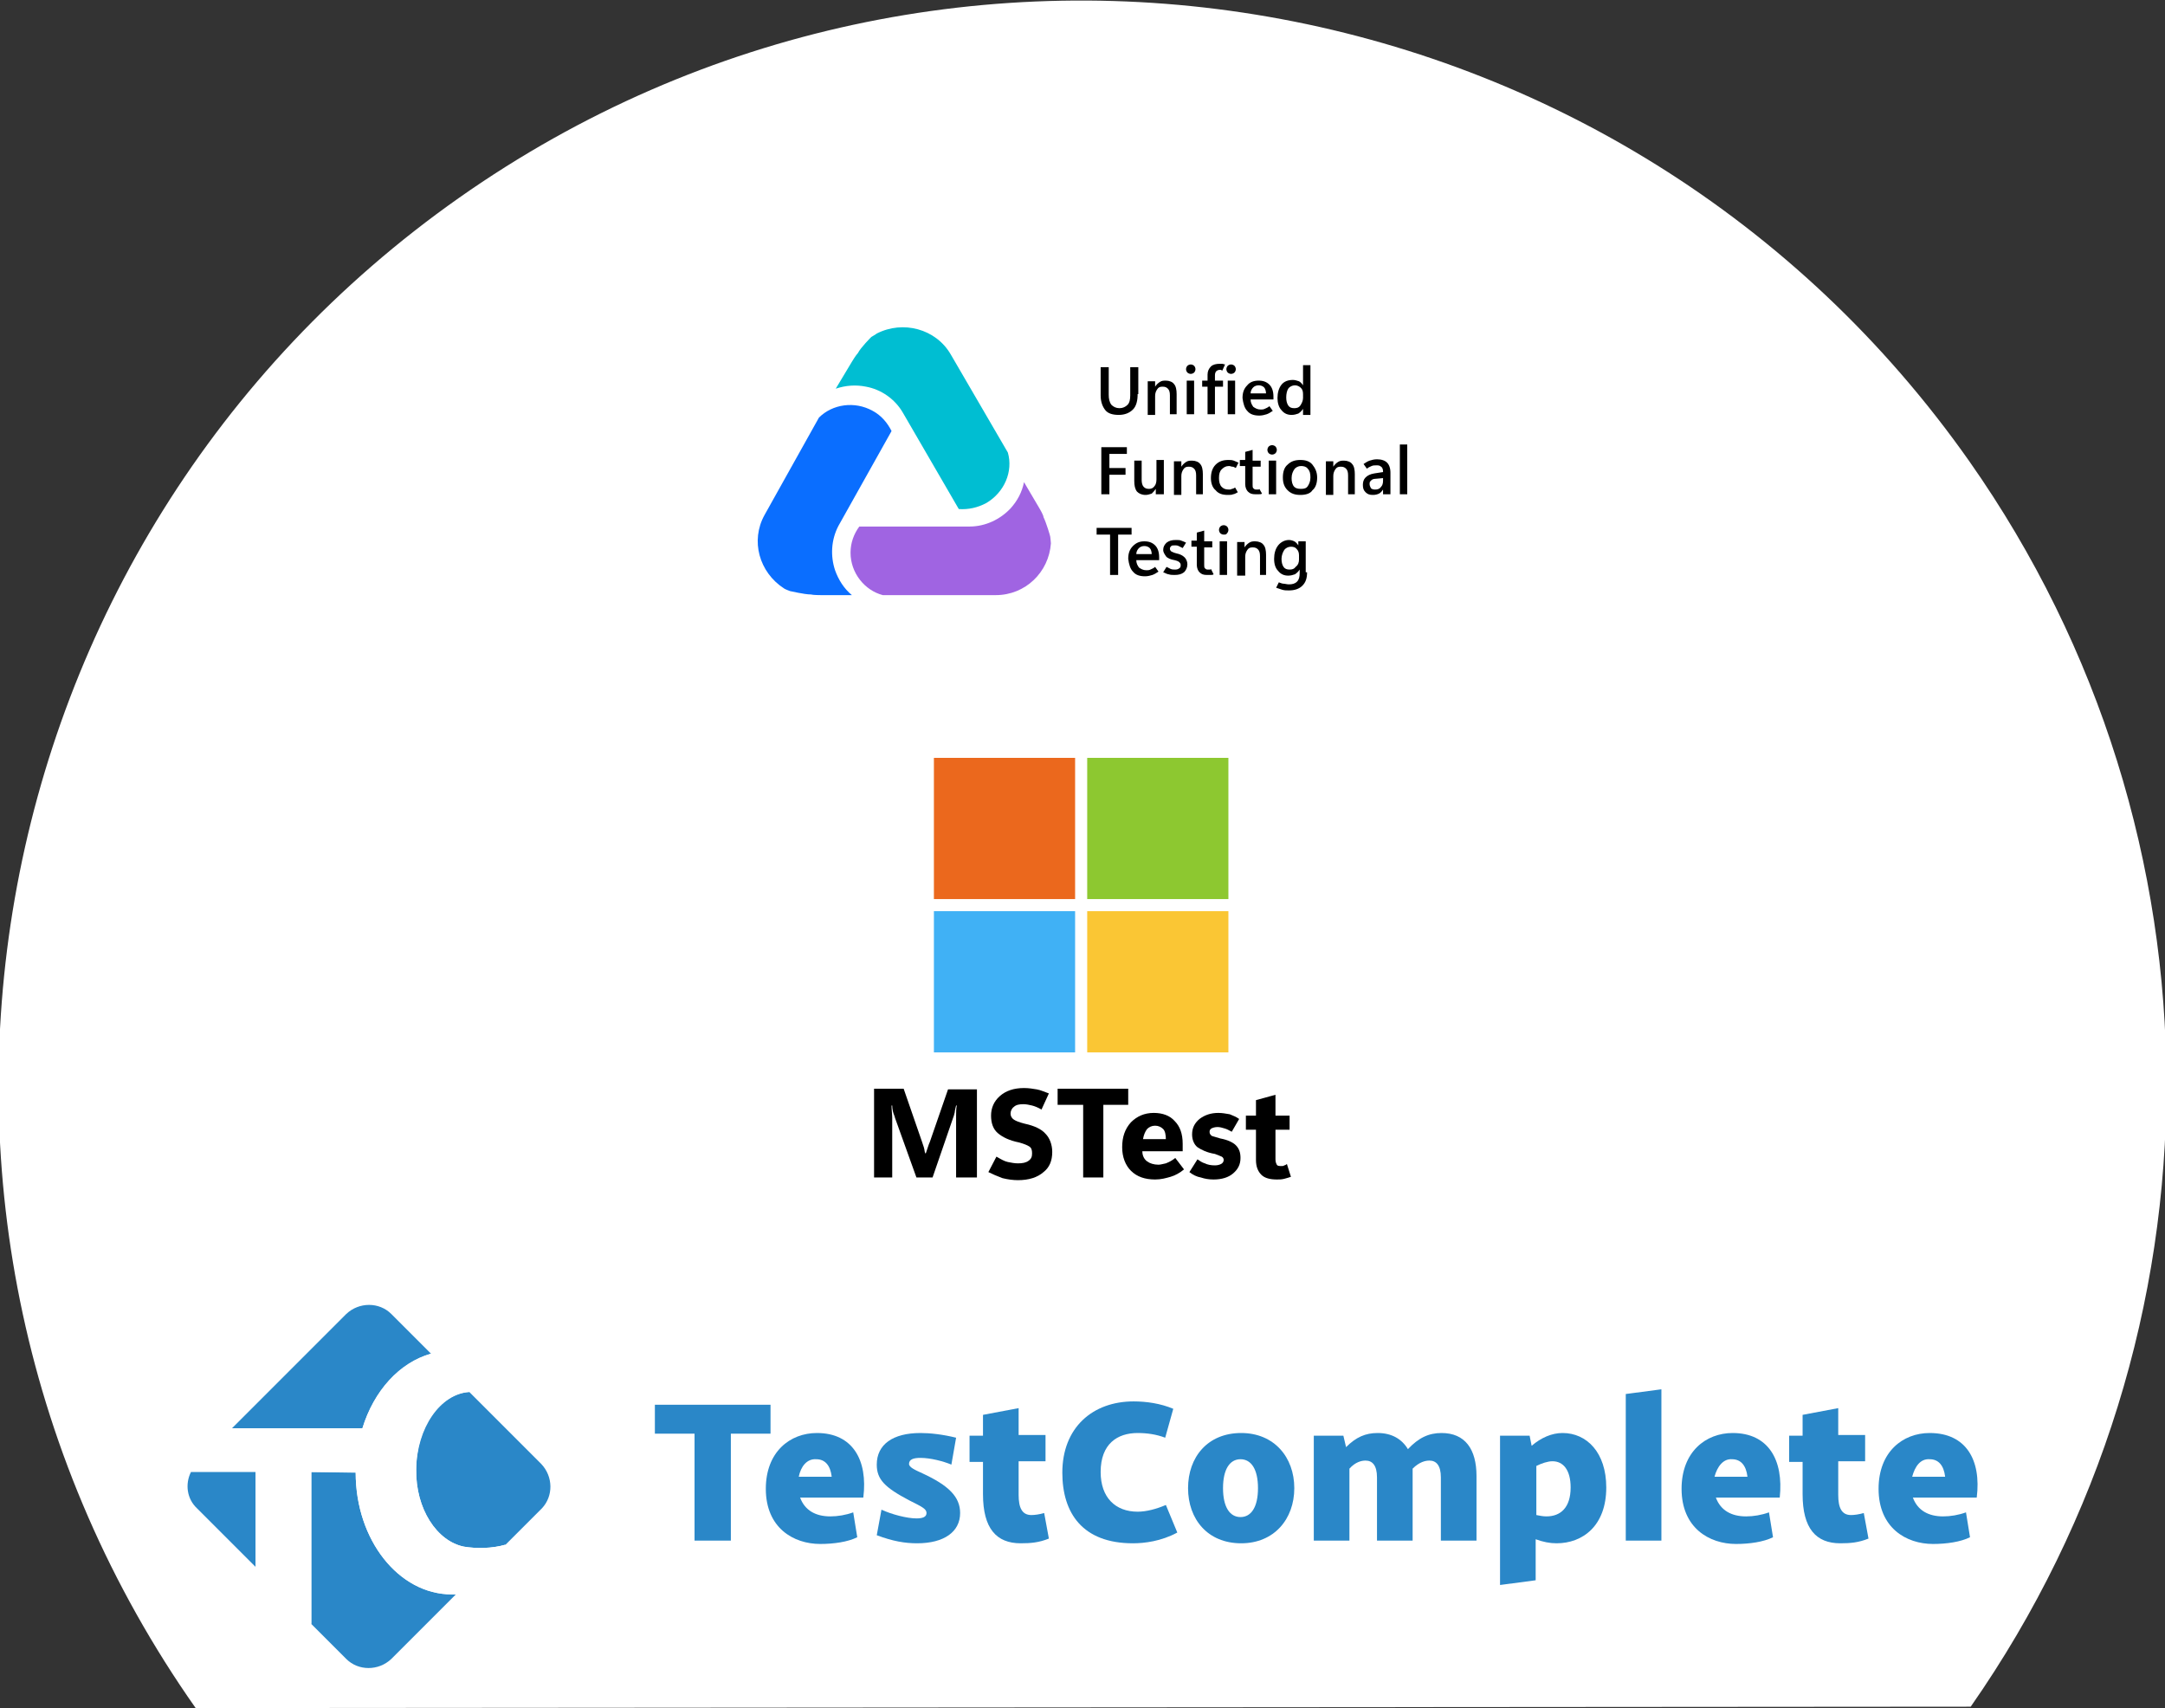 <?xml version="1.0" encoding="utf-8"?>
<!-- Generator: Adobe Illustrator 27.8.1, SVG Export Plug-In . SVG Version: 6.00 Build 0)  -->
<svg version="1.1" id="Layer_1" xmlns="http://www.w3.org/2000/svg" xmlns:xlink="http://www.w3.org/1999/xlink" x="0px" y="0px"
	 viewBox="0 0 322 254" style="enable-background:new 0 0 322 254;" xml:space="preserve">
<rect x="0" y="0" width="322" height="254" fill="#333333" stroke="none"/>
<style type="text/css">
	.st0{fill-rule:evenodd;clip-rule:evenodd;fill:#FFFFFF;}
	.st1{fill:#EB681D;}
	.st2{fill:#8DC830;}
	.st3{fill:#40B1F5;}
	.st4{fill:#FAC634;}
	.st5{fill:url(#SVGID_1_);}
	.st6{fill:url(#SVGID_00000108273791982368997150000016724013570518311589_);}
	.st7{fill:url(#SVGID_00000007424824048933978960000015228969050907921581_);}
	.st8{fill:url(#SVGID_00000109724250540770063640000002819256192373775498_);}
	.st9{fill:url(#SVGID_00000094603085083308095140000004013919123606062978_);}
	.st10{fill:url(#SVGID_00000132075767364498738550000014229721487321520780_);}
	.st11{fill:url(#SVGID_00000018923303472985499070000004303138776900554377_);}
	.st12{fill:url(#SVGID_00000049905543432855435130000003040441156880377223_);}
	.st13{fill:url(#SVGID_00000154414279831336157310000004582480318687538840_);}
	.st14{fill:url(#SVGID_00000178893939811910912360000017157390816922272410_);}
	.st15{fill:url(#SVGID_00000039845824680253487600000010505805463673897373_);}
	.st16{fill:url(#SVGID_00000067921331349109891440000015387938378608572561_);}
	.st17{fill:#FFFFFF;}
	.st18{fill:#FCDC00;}
	.st19{fill:#173647;}
	.st20{fill:#FF6C37;}
	.st21{fill:#2A87C8;}
	.st22{fill:#0F9B2E;enable-background:new    ;}
	.st23{enable-background:new    ;}
	.st24{fill:#A064E2;}
	.st25{fill:#00BED2;}
	.st26{fill:#0A6EFF;}
	.st27{fill:#6CB645;}
	.st28{fill:#00A1DF;}
	.st29{fill:#9ACA3C;}
	.st30{fill:url(#SVGID_00000068679338607885767870000016244151310087471805_);}
	.st31{fill:url(#SVGID_00000153665270457935094750000017886078344127878541_);}
	.st32{fill:url(#SVGID_00000016761194600977958710000006823151271686960560_);}
	.st33{clip-path:url(#SVGID_00000065047284429348360570000011973811259993420161_);}
	.st34{fill:url(#SVGID_00000157281511704169166650000006392518875034316976_);}
</style>
<path class="st0" d="M29.1,254C-22.1,181.2-4.5,80.6,68.3,29.4S241.7-4.2,292.9,68.6c39,55.5,39.1,129.5,0.2,185.2L29.1,254
	L29.1,254z"/>
<path class="st17" d="M230,211.3l2.6-2.6l3.8,3.8l-6.1-0.4c-0.3,0-0.4-0.3-0.4-0.5C229.9,211.5,229.9,211.3,230,211.3L230,211.3z"/>
<g>
	<g>
		<path class="st21" d="M114.6,213.2h-5.9v15.9h-5.4v-15.9h-5.9v-4.3h17.2V213.2z"/>
		<path class="st21" d="M128.4,222.7H119c0.7,1.9,2.3,2.8,4.5,2.8c1.1,0,2.3-0.2,3.4-0.6l0.6,3.7c-1.4,0.7-3.5,1-5.5,1
			c-4,0-8.1-2.4-8.1-8.2c0-5.5,3.6-8.3,7.6-8.3C126.8,213.1,129.1,217.1,128.4,222.7z M118.8,219.6h4.9c-0.2-1.7-1-2.6-2.3-2.6
			C120,216.9,119.1,218.1,118.8,219.6z"/>
		<path class="st21" d="M142.2,213.8l-0.7,4c-1.2-0.5-3.1-1-4.6-1c-1,0-1.7,0.2-1.7,0.9c0,0.5,0.9,0.9,2,1.4
			c3.9,1.8,5.6,3.5,5.6,5.9c0,2.8-2.4,4.5-6.4,4.5c-1.8,0-3.6-0.3-6-1.2l0.7-3.8c1.5,0.7,3.8,1.3,5.2,1.3c0.9,0,1.5-0.2,1.5-0.8
			c0-0.6-0.6-0.9-2.6-1.9c-3.6-1.9-4.8-3.1-4.8-5.3c0-3,2.4-4.7,6.5-4.7C138.3,213.1,140.2,213.3,142.2,213.8z"/>
		<path class="st21" d="M156,228.8c-1.5,0.6-2.7,0.7-4.2,0.7c-3.6,0-5.6-2.2-5.6-7.3v-4.8h-2v-3.9h2v-3.1l5.3-1v4h4v3.9h-4v5
			c0,1.9,0.5,3,1.9,3c0.5,0,1.2-0.1,1.9-0.3L156,228.8z"/>
		<path class="st21" d="M158,219c0-6.7,4.5-10.6,10.6-10.6c1.9,0,4,0.3,5.9,1.1l-1.2,4.3c-1.3-0.5-2.7-0.7-4.1-0.7
			c-3,0-5.5,1.6-5.5,5.8c0,3.8,2.2,5.9,5.5,5.9c1.3,0,2.8-0.4,4.2-1l1.7,4.1c-2.4,1.3-4.9,1.6-6.6,1.6C161,229.5,158,225,158,219z"
			/>
		<path class="st21" d="M192.5,221.3c0,4.6-3,8.2-7.9,8.2c-5,0-7.9-3.6-7.9-8.2c0-4.6,2.9-8.2,7.9-8.2
			C189.5,213.1,192.5,216.7,192.5,221.3z M181.9,221.3c0,2.8,1,4.3,2.6,4.3c1.6,0,2.6-1.5,2.6-4.3c0-2.8-1-4.3-2.6-4.3
			C182.9,217,181.9,218.5,181.9,221.3z"/>
		<path class="st21" d="M219.6,219.5v9.6h-5.3v-9.4c0-1.8-0.7-2.5-1.7-2.5c-0.6,0-1.5,0.2-2.5,1.2c0,0.3,0,0.7,0,1.1v9.6h-5.3v-9.4
			c0-1.8-0.7-2.5-1.7-2.5c-0.6,0-1.5,0.2-2.4,1.2v10.7h-5.3v-15.6h4.4l0.4,1.7c1.5-1.5,2.9-2.1,4.7-2.1c2.1,0,3.6,0.9,4.5,2.4
			c1.6-1.7,3.1-2.4,5-2.4C217.9,213.1,219.6,215.5,219.6,219.5z"/>
		<path class="st21" d="M238.9,221.2c0,5.7-3.5,8.3-7.4,8.3c-1,0-2-0.2-3.1-0.6v6.1l-5.3,0.7v-22.2h4.4l0.3,1.5
			c1.4-1.2,3-1.9,4.6-1.9C236,213.1,238.9,216,238.9,221.2z M233.6,221.2c0-2.6-1.1-3.9-2.7-3.9c-0.7,0-1.6,0.3-2.4,0.7v7.3
			c0.5,0.1,1,0.2,1.5,0.2C232.1,225.5,233.6,224.2,233.6,221.2z"/>
		<path class="st21" d="M247.1,229.1h-5.3v-21.8l5.3-0.7V229.1z"/>
		<path class="st21" d="M264.7,222.7h-9.5c0.7,1.9,2.3,2.8,4.5,2.8c1.1,0,2.3-0.2,3.4-0.6l0.6,3.7c-1.4,0.7-3.5,1-5.5,1
			c-4,0-8.1-2.4-8.1-8.2c0-5.5,3.6-8.3,7.6-8.3C263,213.1,265.3,217.1,264.7,222.7z M255,219.6h4.9c-0.2-1.7-1-2.6-2.3-2.6
			C256.3,216.9,255.4,218.1,255,219.6z"/>
		<path class="st21" d="M277.9,228.8c-1.5,0.6-2.7,0.7-4.2,0.7c-3.6,0-5.6-2.2-5.6-7.3v-4.8h-2v-3.9h2v-3.1l5.3-1v4h4v3.9h-4v5
			c0,1.9,0.5,3,1.9,3c0.5,0,1.2-0.1,1.9-0.3L277.9,228.8z"/>
		<path class="st21" d="M294,222.7h-9.5c0.7,1.9,2.3,2.8,4.5,2.8c1.1,0,2.3-0.2,3.4-0.6l0.6,3.7c-1.4,0.7-3.5,1-5.5,1
			c-4,0-8.1-2.4-8.1-8.2c0-5.5,3.6-8.3,7.6-8.3C292.4,213.1,294.7,217.1,294,222.7z M284.4,219.6h4.9c-0.2-1.7-1-2.6-2.3-2.6
			C285.6,216.9,284.8,218.1,284.4,219.6z"/>
	</g>
	<path class="st21" d="M64.1,201.3l-5.9-5.9c-1.8-1.8-4.8-1.8-6.7,0l-17,17h19.4C55.6,206.9,59.4,202.7,64.1,201.3z"/>
	<path class="st21" d="M52.9,219C52.9,219,52.9,219,52.9,219l-6.6-0.1v22.6l5.2,5.2c1.8,1.8,4.8,1.8,6.7,0l9.6-9.6
		c-0.2,0-0.4,0-0.6,0C59.3,237.1,52.9,229,52.9,219z"/>
	<path class="st21" d="M80.5,217.7L69.8,207c-4.3,0.2-7.9,5.2-7.9,11.5c-0.1,5.9,3.1,10.7,7.1,11.5c1.8,0.3,4.2,0.3,6.2-0.3l5.4-5.4
		C82.3,222.5,82.3,219.6,80.5,217.7z"/>
	<path class="st21" d="M28.4,218.9c-0.9,1.8-0.6,4,0.9,5.4l8.8,8.8v-14.3H28.4z"/>
	<path class="st17" d="M69,230c-4-0.8-7.2-5.6-7.1-11.5c0.1-6.2,3.6-11.2,7.9-11.5l-5.7-5.7c-4.7,1.3-8.5,5.5-10.2,11.1H34.5
		l-5.3,5.3c-0.4,0.4-0.7,0.8-0.9,1.2h9.7v14.3l8.3,8.3v-22.6h6.6c0,0,0,0,0,0.1c0,10,6.4,18.1,14.3,18.1c0.2,0,0.4,0,0.6,0l7.4-7.4
		C73.1,230.3,70.8,230.3,69,230z"/>
</g>
<g>
	<g>
		<rect x="138.9" y="112.7" class="st1" width="21" height="21"/>
		<rect x="161.7" y="112.7" class="st2" width="21" height="21"/>
		<rect x="138.9" y="135.5" class="st3" width="21" height="21"/>
		<rect x="161.7" y="135.5" class="st4" width="21" height="21"/>
	</g>
	<g>
		<path d="M145.1,175.1h-2.9v-7.9c0-0.4,0-0.9,0-1.3c0-0.5,0-1,0.1-1.5h-0.1c-0.1,0.4-0.2,0.8-0.2,1c-0.1,0.3-0.1,0.5-0.2,0.7
			l-3.1,9h-2.4l-3.2-8.9c0-0.1-0.1-0.3-0.2-0.6c-0.1-0.3-0.2-0.7-0.2-1.2h-0.1c0,0.7,0.1,1.3,0.1,1.8c0,0.6,0,1.1,0,1.6v7.3H130
			v-13.2h4.4l2.7,7.8c0.1,0.3,0.2,0.6,0.3,0.9c0.1,0.3,0.1,0.6,0.2,0.9h0.1c0.1-0.3,0.2-0.6,0.3-0.9c0.1-0.3,0.2-0.6,0.3-0.8
			l2.7-7.8h4.3V175.1z"/>
		<path d="M147,174.3l1.2-2.3c0.7,0.4,1.2,0.7,1.7,0.8c0.5,0.1,1,0.2,1.5,0.2c0.7,0,1.2-0.1,1.6-0.4s0.5-0.6,0.5-1.1
			c0-0.5-0.1-0.8-0.4-1c-0.3-0.2-0.8-0.4-1.5-0.6c-1.5-0.3-2.5-0.8-3.2-1.4c-0.7-0.6-1-1.5-1-2.6c0-1.1,0.4-2.1,1.3-2.9
			c0.9-0.8,2.1-1.2,3.6-1.2c0.7,0,1.3,0.1,1.9,0.2c0.6,0.1,1.2,0.4,1.8,0.6l-1.1,2.4c-0.5-0.3-1-0.5-1.4-0.6
			c-0.4-0.1-0.9-0.2-1.3-0.2c-0.6,0-1.1,0.1-1.4,0.4c-0.3,0.2-0.5,0.6-0.5,1c0,0.4,0.2,0.7,0.5,0.9c0.3,0.2,0.8,0.4,1.6,0.6
			c1.4,0.3,2.5,0.8,3.1,1.5c0.6,0.6,1,1.6,1,2.7c0,1.3-0.4,2.3-1.3,3c-0.9,0.8-2.2,1.2-3.8,1.2c-0.7,0-1.5-0.1-2.3-0.3
			C148.3,174.9,147.6,174.6,147,174.3z"/>
		<path d="M167.9,164.3h-3.8v10.8h-3v-10.8h-3.8v-2.4h10.5V164.3z"/>
		<path d="M176.1,171.2h-6.2c0,0.7,0.3,1.2,0.7,1.5c0.4,0.3,1,0.5,1.7,0.5c0.3,0,0.6-0.1,1.1-0.2c0.5-0.2,0.9-0.4,1.4-0.8l1.3,1.7
			c-0.6,0.5-1.3,0.9-2,1.1c-0.7,0.2-1.4,0.4-2.3,0.4c-1.5,0-2.7-0.4-3.6-1.3c-0.8-0.8-1.3-2-1.3-3.5c0-1.5,0.4-2.7,1.3-3.7
			c0.9-0.9,2-1.4,3.4-1.4c1.3,0,2.4,0.4,3.1,1.2c0.8,0.8,1.2,1.9,1.2,3.4V171.2z M173.4,169.5c0-0.7-0.1-1.3-0.4-1.6
			c-0.3-0.3-0.7-0.5-1.2-0.5c-0.5,0-0.9,0.2-1.2,0.5c-0.3,0.4-0.5,0.9-0.6,1.5H173.4z"/>
		<path d="M176.9,174.3l1.2-1.9c0.3,0.2,0.7,0.5,1.1,0.6c0.4,0.2,0.9,0.3,1.5,0.3c0.4,0,0.7-0.1,0.9-0.2c0.2-0.1,0.4-0.3,0.4-0.6
			c0-0.2-0.1-0.4-0.3-0.5c-0.2-0.1-0.5-0.2-1-0.4c-1.2-0.2-2-0.6-2.6-1c-0.5-0.4-0.8-1.1-0.8-1.9c0-1,0.4-1.7,1.1-2.3
			c0.8-0.6,1.7-0.9,2.8-0.9c0.6,0,1.1,0.1,1.7,0.2c0.5,0.2,1,0.4,1.4,0.7l-1.1,1.9c-0.4-0.2-0.7-0.4-1.1-0.5c-0.3-0.1-0.7-0.2-1-0.2
			c-0.4,0-0.7,0.1-0.9,0.2c-0.2,0.1-0.3,0.3-0.3,0.5c0,0.3,0.1,0.4,0.3,0.6c0.2,0.1,0.7,0.2,1.3,0.4c1.1,0.2,1.9,0.6,2.3,1
			c0.5,0.5,0.7,1.1,0.7,1.9c0,1-0.4,1.7-1.1,2.3c-0.7,0.6-1.7,0.9-2.9,0.9c-0.7,0-1.3-0.1-1.9-0.3C178,175,177.4,174.7,176.9,174.3z
			"/>
		<path d="M192,175c-0.3,0.1-0.6,0.2-1,0.3c-0.4,0.1-0.7,0.1-1.1,0.1c-1,0-1.8-0.2-2.3-0.7c-0.5-0.5-0.8-1.2-0.8-2.2v-4.5h-1.5v-2.1
			h1.5v-2.3l2.9-0.8v3.1h2.1v2.1h-2.1v4.4c0,0.4,0.1,0.6,0.2,0.8c0.1,0.2,0.4,0.2,0.7,0.2c0.2,0,0.3,0,0.4-0.1
			c0.1,0,0.3-0.1,0.4-0.2L192,175z"/>
	</g>
</g>
<g>
	<path class="st24" d="M154.6,75.6l-2.3-3.9c-0.3,1.5-1,2.8-2,3.9c-1.5,1.6-3.7,2.7-6.1,2.7h-16.4c-0.8,1.1-1.3,2.4-1.3,3.9v0
		c0,3,2.1,5.6,4.8,6.3h16.8c4.4,0,7.9-3.4,8.2-7.7c0-0.2-0.1-1-0.1-1c0-0.1-0.6-2.1-1-2.9C155.2,76.6,154.6,75.6,154.6,75.6z"/>
	<path class="st25" d="M126.7,53.8l-2.4,4c1.5-0.5,3-0.6,4.5-0.3c2.2,0.4,4.3,1.8,5.5,3.9l8.3,14.3c1.4,0.1,2.8-0.2,4.1-0.9l0,0
		c2.7-1.6,4-4.7,3.2-7.5l-8.5-14.6c-2.2-3.8-7.1-5.1-11-3.1c-0.1,0.1-0.8,0.5-0.8,0.5c-0.1,0.1-1.6,1.6-2,2.4
		C127.3,52.8,126.7,53.8,126.7,53.8z"/>
	<path class="st26" d="M122.1,88.5l4.6,0c-1.2-1-2-2.3-2.5-3.7c-0.7-2.1-0.6-4.5,0.5-6.6l7.9-14.1c-0.6-1.2-1.5-2.3-2.8-3l0,0
		c-2.7-1.5-6-1-8,1l-8.1,14.5c-2.1,3.8-0.8,8.5,2.9,10.9c0.1,0.1,0.9,0.4,0.9,0.4c0.1,0,2.1,0.5,3.1,0.5
		C120.9,88.5,122.1,88.5,122.1,88.5z"/>
	<g>
		<path d="M169.2,58.6c0,1-0.2,1.8-0.7,2.3c-0.5,0.5-1.2,0.8-2.1,0.8c-0.9,0-1.6-0.2-2-0.7s-0.7-1.2-0.7-2.2v-4.2h1.2v4.1
			c0,0.6,0.1,1.1,0.4,1.5c0.3,0.3,0.7,0.5,1.2,0.5c0.5,0,0.9-0.2,1.2-0.5c0.3-0.3,0.4-0.8,0.4-1.4v-4.2h1.2V58.6z"/>
		<path d="M175.1,61.6H174v-2.8c0-0.5-0.1-0.8-0.3-1c-0.2-0.2-0.4-0.3-0.8-0.3s-0.6,0.1-0.8,0.4c-0.2,0.3-0.3,0.6-0.3,1v2.8h-1.1v-5
			h1.1v0.8h0c0.2-0.3,0.4-0.5,0.7-0.7c0.3-0.2,0.6-0.2,0.9-0.2c0.5,0,1,0.2,1.2,0.5c0.3,0.3,0.4,0.9,0.4,1.5V61.6z"/>
		<path d="M177.1,55.6c-0.2,0-0.4-0.1-0.5-0.2c-0.1-0.1-0.2-0.3-0.2-0.5c0-0.2,0.1-0.4,0.2-0.5c0.1-0.1,0.3-0.2,0.5-0.2
			c0.2,0,0.4,0.1,0.5,0.2c0.1,0.1,0.2,0.3,0.2,0.5c0,0.2-0.1,0.4-0.2,0.5C177.5,55.5,177.3,55.6,177.1,55.6z M177.6,61.6h-1.1v-5
			h1.1V61.6z"/>
		<path d="M181.8,55.1c-0.1,0-0.2-0.1-0.2-0.1c-0.1,0-0.2,0-0.2,0c-0.2,0-0.4,0.1-0.5,0.2s-0.2,0.3-0.2,0.6v0.8h1.2v0.9h-1.2v4.1
			h-1.1v-4.1h-0.8v-0.9h0.8v-0.9c0-0.5,0.2-0.9,0.5-1.2c0.3-0.3,0.8-0.4,1.3-0.4c0.2,0,0.3,0,0.4,0c0.1,0,0.3,0.1,0.4,0.1
			L181.8,55.1z"/>
		<path d="M183.1,55.6c-0.2,0-0.4-0.1-0.5-0.2c-0.1-0.1-0.2-0.3-0.2-0.5c0-0.2,0.1-0.4,0.2-0.5c0.1-0.1,0.3-0.2,0.5-0.2
			c0.2,0,0.4,0.1,0.5,0.2c0.1,0.1,0.2,0.3,0.2,0.5c0,0.2-0.1,0.4-0.2,0.5C183.5,55.5,183.3,55.6,183.1,55.6z M183.7,61.6h-1.1v-5
			h1.1V61.6z"/>
		<path d="M189.4,59.4H186c0,0.5,0.2,0.8,0.4,1.1c0.3,0.2,0.6,0.4,1.1,0.4c0.2,0,0.4,0,0.6-0.1c0.2-0.1,0.5-0.2,0.7-0.4l0.5,0.7
			c-0.3,0.2-0.6,0.4-0.9,0.5c-0.3,0.1-0.7,0.2-1.1,0.2c-0.8,0-1.4-0.2-1.8-0.7c-0.4-0.4-0.6-1.1-0.7-1.9c0-0.8,0.2-1.4,0.7-1.9
			c0.4-0.5,1-0.7,1.7-0.7c0.7,0,1.2,0.2,1.6,0.6c0.4,0.4,0.6,1,0.6,1.8V59.4z M188.3,58.6c0-0.4-0.1-0.8-0.3-1
			c-0.2-0.2-0.5-0.3-0.8-0.3c-0.3,0-0.6,0.1-0.8,0.3c-0.2,0.2-0.4,0.5-0.4,0.9H188.3z"/>
		<path d="M193.8,60.8c-0.2,0.3-0.4,0.5-0.7,0.7c-0.3,0.1-0.6,0.2-1,0.2c-0.6,0-1.1-0.2-1.5-0.7c-0.4-0.4-0.6-1.1-0.6-1.8
			c0-0.8,0.2-1.5,0.6-2c0.4-0.5,1-0.7,1.7-0.7c0.3,0,0.6,0.1,0.9,0.2c0.2,0.1,0.4,0.3,0.6,0.6h0v-3h1.1v7.4h-1.1L193.8,60.8
			L193.8,60.8z M191.3,59.1c0,0.5,0.1,0.9,0.3,1.2c0.2,0.3,0.5,0.4,0.9,0.4c0.4,0,0.7-0.1,0.9-0.4c0.2-0.3,0.4-0.7,0.4-1.1v-0.6
			c0-0.4-0.1-0.7-0.3-0.9c-0.2-0.2-0.5-0.4-0.9-0.4c-0.4,0-0.8,0.2-1,0.5C191.4,58.1,191.3,58.6,191.3,59.1z"/>
		<path d="M167.6,67.5H165v2.1h2.4v1H165v2.9h-1.2v-7h3.8V67.5z"/>
		<path d="M173,73.5h-1.1v-0.8h0c-0.2,0.3-0.4,0.5-0.6,0.7c-0.3,0.1-0.6,0.2-0.9,0.2c-0.6,0-1-0.2-1.3-0.5c-0.3-0.4-0.4-0.9-0.4-1.6
			v-3h1.1v2.9c0,0.4,0.1,0.8,0.3,1c0.2,0.2,0.4,0.3,0.8,0.3c0.3,0,0.6-0.1,0.8-0.4c0.2-0.2,0.3-0.6,0.3-1v-2.9h1.1V73.5z"/>
		<path d="M179,73.5h-1.1v-2.8c0-0.5-0.1-0.8-0.3-1c-0.2-0.2-0.4-0.3-0.8-0.3s-0.6,0.1-0.8,0.4s-0.3,0.6-0.3,1v2.8h-1.1v-5h1.1v0.8
			h0c0.2-0.3,0.4-0.5,0.7-0.7c0.3-0.2,0.6-0.2,0.9-0.2c0.5,0,1,0.2,1.2,0.5c0.3,0.3,0.4,0.9,0.4,1.5V73.5z"/>
		<path d="M184.1,73.2c-0.2,0.1-0.5,0.3-0.7,0.3c-0.2,0.1-0.5,0.1-0.8,0.1c-0.8,0-1.4-0.2-1.8-0.7c-0.5-0.4-0.7-1.1-0.7-1.8
			c0-0.8,0.2-1.5,0.7-2c0.5-0.5,1.1-0.7,1.9-0.7c0.3,0,0.5,0,0.8,0.1c0.2,0.1,0.5,0.2,0.7,0.3l-0.4,0.8c-0.2-0.1-0.3-0.2-0.5-0.2
			c-0.2,0-0.3-0.1-0.5-0.1c-0.5,0-0.8,0.2-1.1,0.5c-0.3,0.3-0.4,0.7-0.4,1.3c0,0.5,0.1,1,0.4,1.3c0.3,0.3,0.6,0.4,1.1,0.4
			c0.1,0,0.3,0,0.4-0.1c0.2,0,0.3-0.1,0.5-0.2L184.1,73.2z"/>
		<path d="M187.7,73.4c-0.1,0.1-0.3,0.1-0.5,0.1s-0.3,0-0.5,0c-0.5,0-0.8-0.1-1.1-0.4c-0.2-0.2-0.4-0.6-0.4-1.1v-2.7h-0.8v-0.9h0.8
			v-1.2l1.1-0.3v1.6h1.2v0.9h-1.2v2.7c0,0.2,0,0.4,0.1,0.5c0.1,0.1,0.2,0.2,0.4,0.2c0.1,0,0.2,0,0.3,0c0.1,0,0.2,0,0.2-0.1
			L187.7,73.4z"/>
		<path d="M189.2,67.6c-0.2,0-0.4-0.1-0.5-0.2c-0.1-0.1-0.2-0.3-0.2-0.5c0-0.2,0.1-0.4,0.2-0.5c0.1-0.1,0.3-0.2,0.5-0.2
			c0.2,0,0.4,0.1,0.5,0.2c0.1,0.1,0.2,0.3,0.2,0.5c0,0.2-0.1,0.4-0.2,0.5C189.6,67.5,189.4,67.6,189.2,67.6z M189.8,73.5h-1.1v-5
			h1.1V73.5z"/>
		<path d="M193.4,73.6c-0.8,0-1.4-0.2-1.9-0.7c-0.5-0.5-0.7-1.1-0.7-1.9c0-0.8,0.2-1.5,0.7-1.9c0.5-0.5,1.1-0.7,1.9-0.7
			c0.8,0,1.4,0.2,1.8,0.7c0.4,0.5,0.7,1.1,0.7,1.9c0,0.8-0.2,1.5-0.7,1.9C194.9,73.4,194.2,73.6,193.4,73.6z M193.5,72.7
			c0.5,0,0.8-0.1,1-0.4c0.2-0.3,0.4-0.7,0.4-1.3c0-0.6-0.1-1-0.4-1.3c-0.2-0.3-0.6-0.4-1-0.4c-0.4,0-0.8,0.2-1,0.5s-0.4,0.7-0.4,1.3
			c0,0.5,0.1,1,0.4,1.3C192.7,72.6,193,72.7,193.5,72.7z"/>
		<path d="M201.6,73.5h-1.1v-2.8c0-0.5-0.1-0.8-0.3-1c-0.2-0.2-0.4-0.3-0.8-0.3s-0.6,0.1-0.8,0.4c-0.2,0.3-0.3,0.6-0.3,1v2.8h-1.1
			v-5h1.1v0.8h0c0.2-0.3,0.4-0.5,0.7-0.7c0.3-0.2,0.6-0.2,0.9-0.2c0.5,0,1,0.2,1.2,0.5c0.3,0.3,0.4,0.9,0.4,1.5V73.5z"/>
		<path d="M206.8,73.5h-1.1v-0.7h0c-0.2,0.3-0.4,0.5-0.6,0.6c-0.2,0.1-0.5,0.2-0.9,0.2c-0.5,0-0.8-0.1-1.1-0.4
			c-0.3-0.3-0.4-0.6-0.4-1.1c0-0.4,0.1-0.8,0.4-1.1c0.3-0.3,0.7-0.5,1.3-0.6l1.3-0.2v-0.1c0-0.3-0.1-0.6-0.3-0.7
			c-0.2-0.2-0.4-0.2-0.7-0.2c-0.2,0-0.5,0-0.7,0.1c-0.2,0.1-0.5,0.2-0.7,0.4l-0.5-0.7c0.3-0.2,0.6-0.4,0.9-0.5
			c0.3-0.1,0.7-0.2,1.1-0.2c0.7,0,1.2,0.2,1.5,0.5c0.3,0.3,0.5,0.8,0.5,1.5V73.5z M205.7,71.5v-0.4l-1.1,0.1c-0.3,0-0.6,0.1-0.7,0.3
			c-0.2,0.1-0.2,0.3-0.2,0.5c0,0.2,0.1,0.4,0.2,0.6c0.1,0.1,0.3,0.2,0.6,0.2c0.4,0,0.7-0.1,0.9-0.4
			C205.6,72.2,205.7,71.9,205.7,71.5z"/>
		<path d="M208.2,73.5v-7.4h1.1v7.4H208.2z"/>
		<path d="M168.3,79.5h-2v6h-1.2v-6h-2v-1h5.2V79.5z"/>
		<path d="M172.4,83.3H169c0,0.5,0.2,0.8,0.4,1.1c0.3,0.2,0.6,0.4,1.1,0.4c0.2,0,0.4,0,0.6-0.1c0.2-0.1,0.5-0.2,0.7-0.4l0.5,0.7
			c-0.3,0.2-0.6,0.4-0.9,0.5c-0.3,0.1-0.7,0.2-1.1,0.2c-0.8,0-1.4-0.2-1.8-0.7c-0.4-0.4-0.6-1.1-0.7-1.9c0-0.8,0.2-1.4,0.7-1.9
			s1-0.7,1.7-0.7c0.7,0,1.2,0.2,1.6,0.6c0.4,0.4,0.6,1,0.6,1.8V83.3z M171.3,82.5c0-0.4-0.1-0.8-0.3-1c-0.2-0.2-0.5-0.3-0.8-0.3
			c-0.3,0-0.6,0.1-0.8,0.3c-0.2,0.2-0.4,0.5-0.4,0.9H171.3z"/>
		<path d="M173,85.1l0.5-0.8c0.2,0.1,0.4,0.2,0.6,0.3c0.2,0.1,0.5,0.1,0.7,0.1c0.3,0,0.5-0.1,0.6-0.2c0.2-0.1,0.2-0.3,0.2-0.5
			c0-0.2-0.1-0.3-0.2-0.4c-0.1-0.1-0.3-0.2-0.7-0.3c-0.6-0.1-1.1-0.3-1.3-0.6s-0.4-0.6-0.4-0.9c0-0.5,0.2-0.8,0.5-1.1
			c0.4-0.3,0.8-0.4,1.4-0.4c0.3,0,0.6,0,0.8,0.1c0.3,0.1,0.5,0.2,0.7,0.3l-0.5,0.8c-0.2-0.1-0.4-0.2-0.6-0.3
			c-0.2-0.1-0.4-0.1-0.5-0.1c-0.3,0-0.5,0-0.6,0.1c-0.1,0.1-0.2,0.2-0.2,0.4c0,0.2,0.1,0.3,0.2,0.4c0.2,0.1,0.4,0.2,0.8,0.3
			c0.5,0.1,0.9,0.3,1.2,0.6c0.2,0.2,0.4,0.6,0.4,1c0,0.5-0.2,0.9-0.5,1.2c-0.4,0.3-0.8,0.4-1.4,0.4c-0.3,0-0.6,0-0.9-0.1
			C173.6,85.4,173.3,85.2,173,85.1z"/>
		<path d="M180.5,85.4c-0.1,0.1-0.3,0.1-0.5,0.1c-0.2,0-0.3,0-0.5,0c-0.5,0-0.8-0.1-1.1-0.4c-0.2-0.2-0.4-0.6-0.4-1.1v-2.7h-0.8
			v-0.9h0.8v-1.2l1.1-0.3v1.6h1.2v0.9h-1.2V84c0,0.2,0,0.4,0.1,0.5c0.1,0.1,0.2,0.2,0.4,0.2c0.1,0,0.2,0,0.3,0c0.1,0,0.2,0,0.2-0.1
			L180.5,85.4z"/>
		<path d="M182,79.5c-0.2,0-0.4-0.1-0.5-0.2c-0.1-0.1-0.2-0.3-0.2-0.5c0-0.2,0.1-0.4,0.2-0.5c0.1-0.1,0.3-0.2,0.5-0.2
			c0.2,0,0.4,0.1,0.5,0.2c0.1,0.1,0.2,0.3,0.2,0.5c0,0.2-0.1,0.4-0.2,0.5C182.4,79.5,182.2,79.5,182,79.5z M182.5,85.5h-1.1v-5h1.1
			V85.5z"/>
		<path d="M188.5,85.5h-1.1v-2.8c0-0.5-0.1-0.8-0.3-1c-0.2-0.2-0.4-0.3-0.8-0.3s-0.6,0.1-0.8,0.4c-0.2,0.3-0.3,0.6-0.3,1v2.8H184v-5
			h1.1v0.8h0c0.2-0.3,0.4-0.5,0.7-0.7c0.3-0.2,0.6-0.2,0.9-0.2c0.5,0,1,0.2,1.2,0.5c0.3,0.3,0.4,0.9,0.4,1.5V85.5z"/>
		<path d="M194.4,85.1c0,0.9-0.2,1.5-0.7,2c-0.5,0.5-1.2,0.7-2,0.7c-0.3,0-0.7,0-1-0.1c-0.3-0.1-0.6-0.2-0.9-0.3l0.4-0.8
			c0.3,0.1,0.5,0.2,0.7,0.2s0.5,0.1,0.8,0.1c0.5,0,0.9-0.1,1.2-0.4c0.3-0.3,0.4-0.7,0.4-1.3v-0.5h0c-0.2,0.3-0.4,0.5-0.7,0.7
			c-0.3,0.1-0.6,0.2-1,0.2c-0.6,0-1.1-0.2-1.5-0.7c-0.4-0.4-0.6-1-0.6-1.8c0-0.8,0.2-1.5,0.6-2c0.4-0.5,1-0.8,1.6-0.8
			c0.3,0,0.6,0.1,0.8,0.2c0.2,0.1,0.4,0.3,0.6,0.6h0v-0.6h1.1V85.1z M193.2,83.2v-0.6c0-0.4-0.1-0.7-0.3-0.9
			c-0.2-0.3-0.5-0.4-0.9-0.4c-0.4,0-0.8,0.2-1,0.5s-0.4,0.8-0.4,1.3c0,0.5,0.1,0.9,0.3,1.2c0.2,0.3,0.5,0.4,0.9,0.4
			c0.4,0,0.7-0.1,0.9-0.4C193.1,84,193.2,83.6,193.2,83.2z"/>
	</g>
</g>
</svg>
